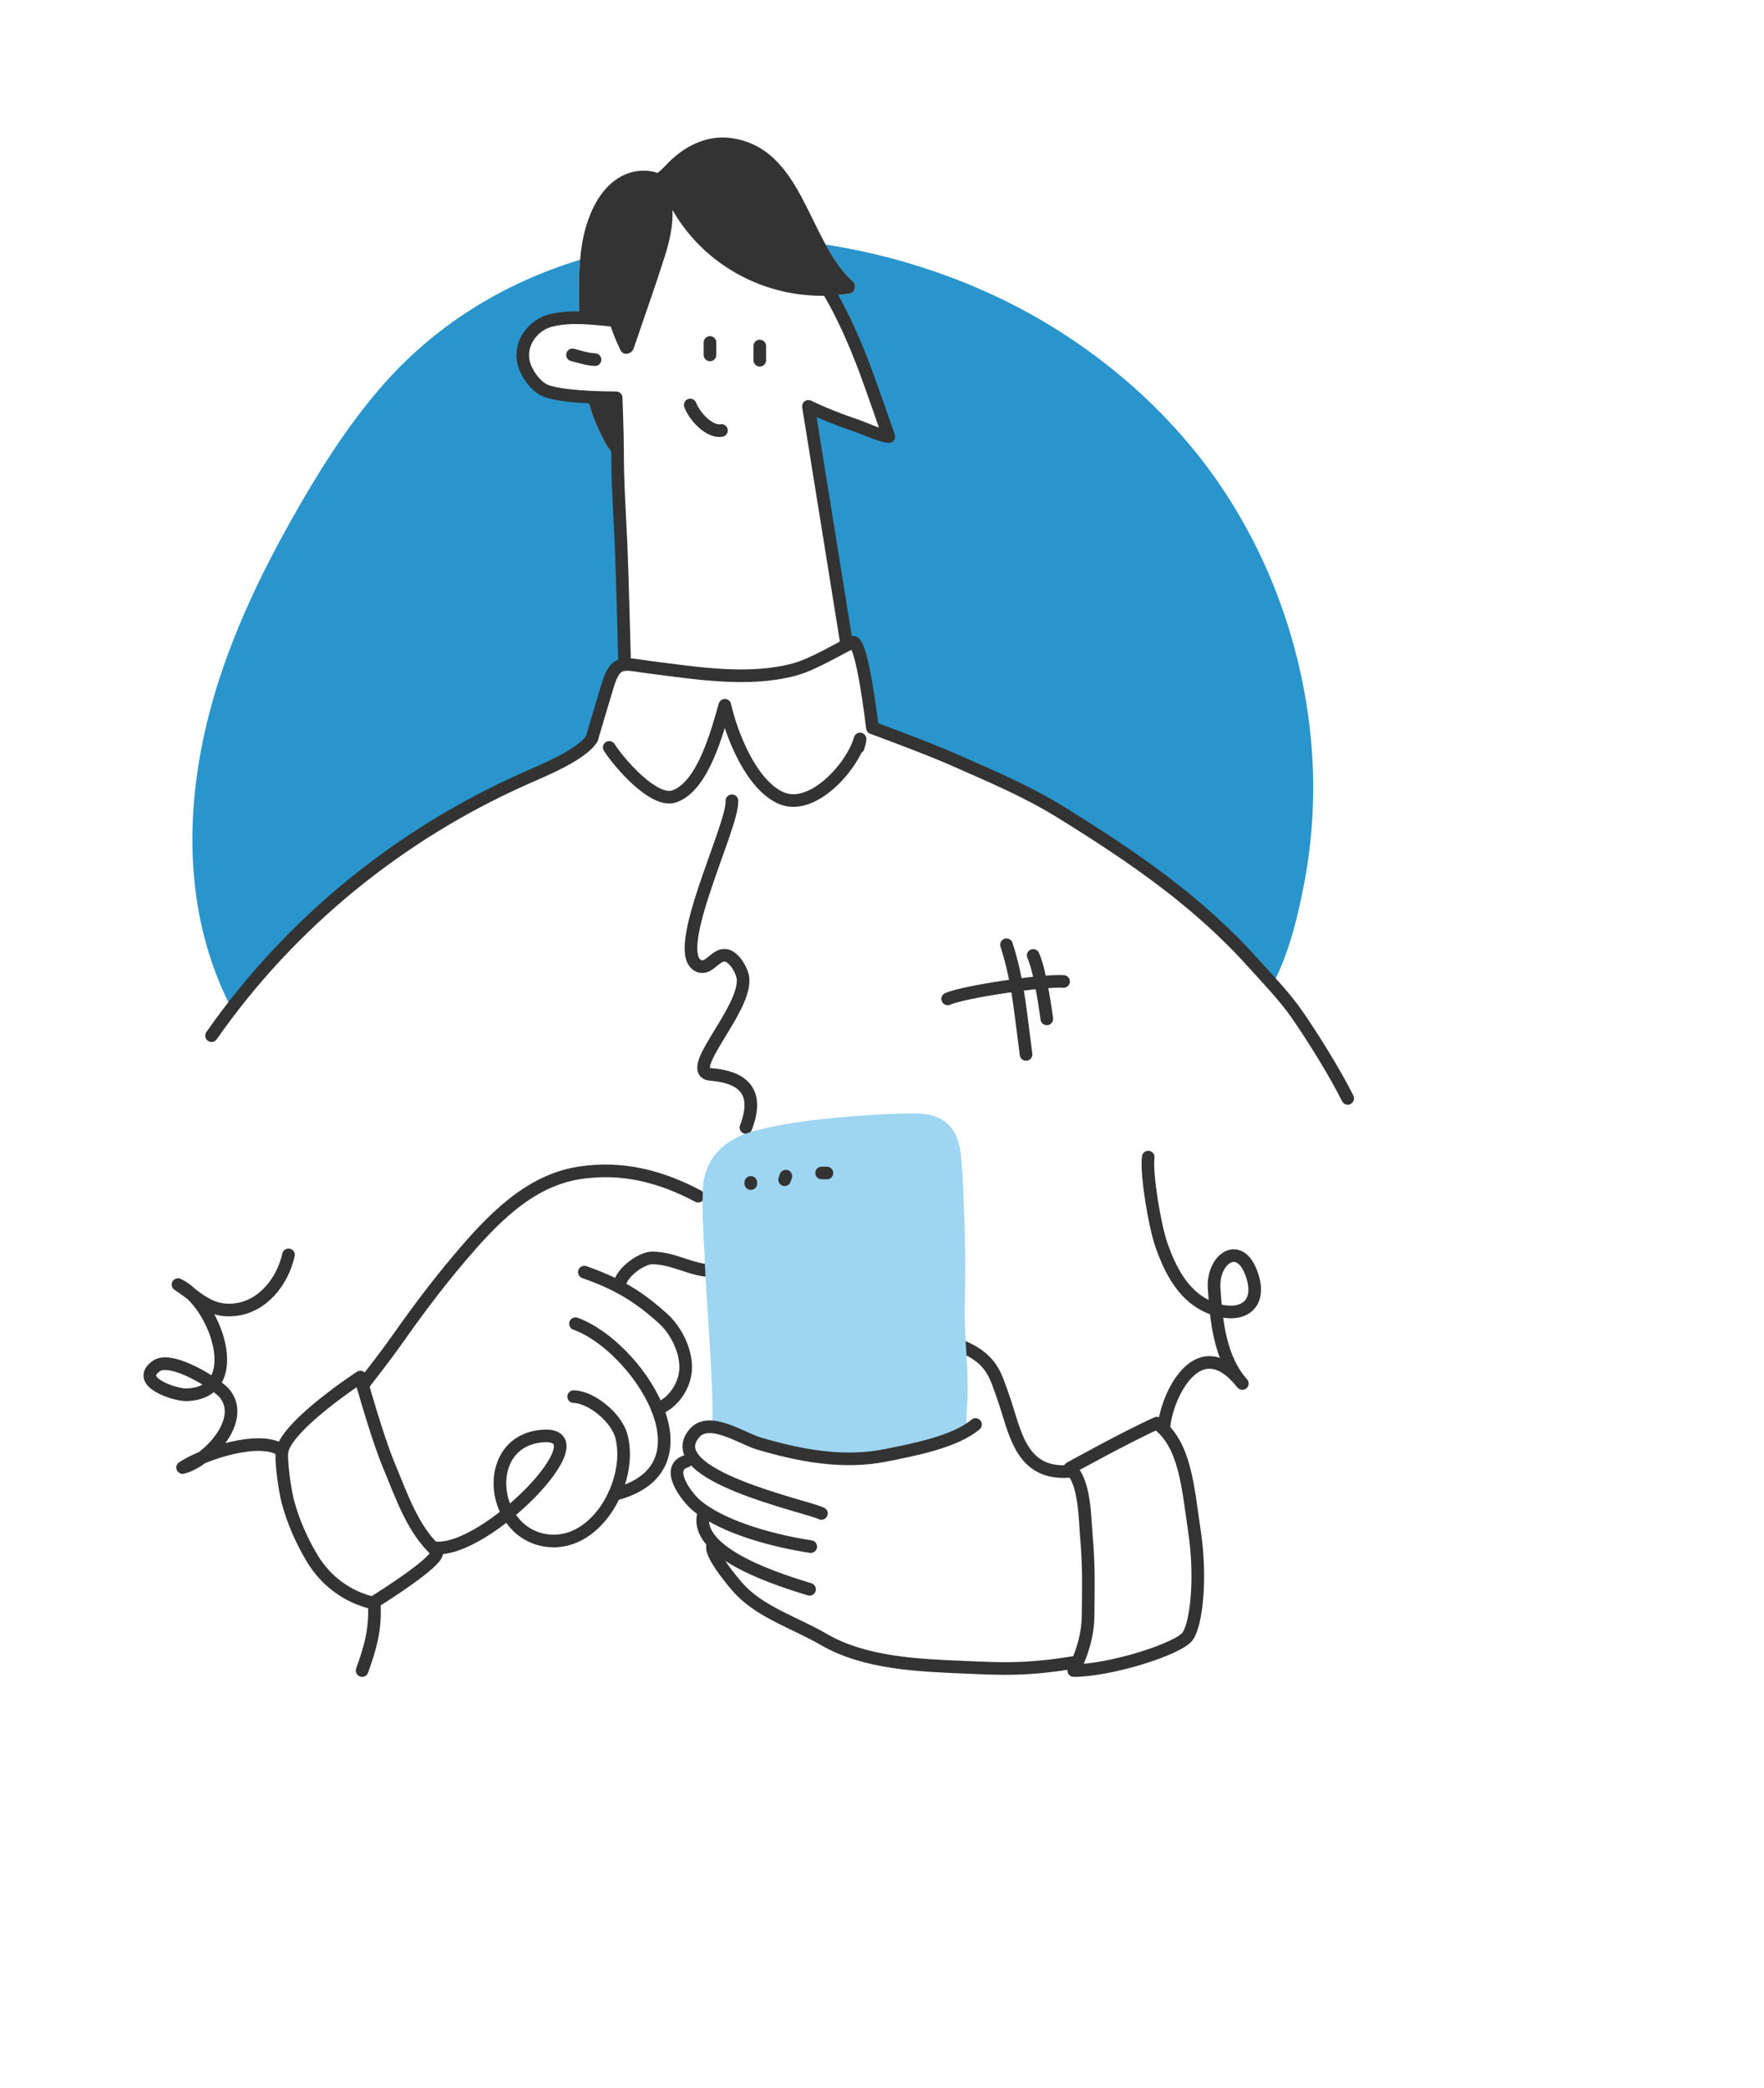 <svg xmlns="http://www.w3.org/2000/svg" xmlns:xlink="http://www.w3.org/1999/xlink" x="0px" y="0px" viewBox="0 0 978.04 1157.39" style="enable-background:new 0 0 978.04 1157.39;" xml:space="preserve"><style type="text/css">	.st0{fill:none;stroke:#333333;stroke-width:7;stroke-linecap:round;stroke-linejoin:round;stroke-miterlimit:10;}	.st1{fill:#FEAABC;}	.st2{fill:#FFE945;stroke:#FFE945;stroke-width:7;stroke-linecap:round;stroke-linejoin:round;stroke-miterlimit:10;}	.st3{fill:#333333;stroke:#333333;stroke-width:7;stroke-linecap:round;stroke-linejoin:round;stroke-miterlimit:10;}	.st4{fill:#02ABF8;stroke:#02ABF8;stroke-width:7;stroke-linecap:round;stroke-linejoin:round;stroke-miterlimit:10;}	.st5{fill:#FEAABC;stroke:#FEAABC;stroke-width:7;stroke-linecap:round;stroke-linejoin:round;stroke-miterlimit:10;}	.st6{fill:#02ABF8;}	.st7{fill:none;stroke:#FFE945;stroke-width:7;stroke-linecap:round;stroke-linejoin:round;stroke-miterlimit:10;}	.st8{fill:#9ED5F0;stroke:#9ED5F0;stroke-width:7;stroke-linecap:round;stroke-linejoin:round;stroke-miterlimit:10;}	.st9{fill:#FFE945;}	.st10{fill:none;stroke:#FFFFFF;stroke-width:7;stroke-linecap:round;stroke-linejoin:round;stroke-miterlimit:10;}	.st11{fill:#333333;}	.st12{opacity:0.62;}	.st13{fill:#2990C7;}	.st14{fill:#F4F6F9;}	.st15{fill:#DADFF0;}	.st16{fill:#146C86;}	.st17{fill:#E0E4FF;stroke:#000000;stroke-width:4;stroke-miterlimit:10;}	.st18{fill:#2995CC;}	.st19{fill:#9ED5F0;}	.st20{fill:none;stroke:#9ED5F0;stroke-width:7;stroke-linecap:round;stroke-linejoin:round;stroke-miterlimit:10;}	.st21{fill:none;stroke:#2995CC;stroke-width:7;stroke-linecap:round;stroke-linejoin:round;stroke-miterlimit:10;}	.st22{fill:#BFCBEB;}	.st23{fill:#2995CC;stroke:#333333;stroke-width:3;stroke-miterlimit:10;}	.st24{fill:#E0E4FF;stroke:#333333;stroke-width:3;stroke-miterlimit:10;}	.st25{fill:#CFCFCF;}	.st26{fill:#9ED5F0;stroke:#9ED5F0;stroke-width:4;stroke-linecap:round;stroke-linejoin:round;stroke-miterlimit:10;}	.st27{fill:#02ABF8;stroke:#02ABF8;stroke-width:4;stroke-linecap:round;stroke-linejoin:round;stroke-miterlimit:10;}	.st28{fill:#FFFFFF;stroke:#333333;stroke-width:2;stroke-miterlimit:10;}	.st29{fill:#FFFFFF;}	.st30{fill:none;stroke:#333333;stroke-width:3;stroke-linecap:round;stroke-linejoin:round;stroke-miterlimit:10;}	.st31{fill:none;stroke:#333333;stroke-width:4;stroke-linecap:round;stroke-linejoin:round;stroke-miterlimit:10;}	.st32{fill:#146C86;stroke:#333333;stroke-width:3;stroke-miterlimit:10;}	.st33{fill:none;stroke:#333333;stroke-width:2;stroke-linecap:round;stroke-linejoin:round;stroke-miterlimit:10;}	.st34{fill:#333333;stroke:#333333;stroke-width:2;stroke-linecap:round;stroke-linejoin:round;stroke-miterlimit:10;}	.st35{fill:#E0E4FF;stroke:#000000;stroke-miterlimit:10;}	.st36{fill:none;stroke:#333333;stroke-width:5;stroke-linecap:round;stroke-linejoin:round;stroke-miterlimit:10;}</style><g id="ICONS"></g><g id="CHARACTERS">	<g id="BG_00000085943883083360790470000014464593793963129478_">		<path class="st18" d="M472.9,156.1c2.05,1.86,1.18,6.12-1.74,6.59c-3.43,0.56-6.86,0.91-10.27,1.1   c7.03,12.35,12.78,25.48,17.86,38.72c4.12,10.75,14.02,39.45,14.02,39.45c-5.99-0.85-13-4.43-19.08-6.47   c-8.37-2.81-17.74-6.51-25.47-10.29l21,130.54l-0.1,1.96c1.37-0.71,2.55-1.31,3.43-1.68c5.42-2.32,11.12,47.37,11.12,47.37   s30.59,11.22,45.3,17.74c21.27,9.43,40.42,17.36,60.16,29.63c38.56,23.96,74.59,48.41,105.31,82.56   c3.68,4.09,7.47,8.16,11.17,12.3c9.26-17.56,14.14-38.4,17.62-56.71c5.24-27.62,6.2-56.28,3.1-84.21   c-6.14-55.3-27.67-109.44-62.49-152.97c-34.46-43.09-80.77-76.26-132.11-96.29c-23.81-9.29-48.68-16-73.98-19.88   C462.04,143.35,466.8,150.55,472.9,156.1z"></path>		<path class="st18" d="M128.38,558.89c42.53-55.26,98.82-98.98,162.11-127.18c10.76-4.79,31.92-13.27,37.69-22.38   c0.03-0.38,5.54-18.82,8.62-29.09c2.61-8.7,5.16-11.48,9.53-11.91l0-0.09c0,0-1.36-52.64-1.98-66.09   c-0.76-16.55-1.86-33.13-1.95-49.76c-0.04-0.01-0.08-0.01-0.11-0.03c-4.59-1.35-7.27-8.02-9.24-11.9   c-2.32-4.57-4.23-9.37-5.75-14.27c-0.63-2.03-1.17-4.09-1.68-6.16c0.23,0.01,0.48,0.02,0.72,0.03   c-12.67-0.67-21.69-2.13-25.4-4.28c-4.96-2.89-9.64-9.75-10.78-15.44c-2.13-10.59,5.74-20.34,15.09-22.68   c5.2-1.3,10.5-1.66,15.81-1.56c-0.12-6.02-0.12-12.04-0.05-18.04c0.05-4.67,0.22-9.38,0.62-14.08   c-42.76,13-81.12,36.52-111.14,71.47c-19.24,22.4-34.95,47.74-49.37,73.43c-15.26,27.19-28.83,55.34-38.71,84.95   c-18.84,56.44-23.52,120.02,1.34,175.53C125.2,552.58,126.76,555.75,128.38,558.89z"></path>	</g>	<g id="Character_00000083793802988874728010000006938560066389099955_">		<path class="st0" d="M242.17,859.81c-13.38-12.13-19.52-30.81-26.6-47.73c-6.67-15.91-15.78-48.88-15.78-48.88   s-39.91,26.03-43.37,40.75c-11.88-8.7-43.29,1.57-55.17,9.38c13.03-3.08,35.52-25.79,23.37-40.94   c-4.06-5.06-29.53-21.25-37.92-15.32c-12.42,8.78,10.41,16.09,16.59,15.95c34.35-0.82,15.92-51.7-4.6-61.07   c10.82,6.97,17.42,15.46,31.51,13.92c15.81-1.73,26.57-16.06,29.76-30.39"></path>		<path class="st0" d="M156.41,803.95c-0.89,5.33,1.55,22.16,3.18,28.28c2.9,10.88,7.76,21.9,13.58,31.57   c7.72,12.81,20.14,21.69,34.33,24.77c0.83,14.07-2.03,24.23-6.73,37.29"></path>		<path class="st0" d="M242.17,860.79c-0.95,5.7-28.44,23.15-35.49,27.6"></path>		<path class="st0" d="M390.75,703.98c-9.52-1.35-18.13-6.55-28.81-6.83c-6.72-0.18-19.54,9.74-18.27,16.34"></path>		<path class="st0" d="M201.08,767.81c0,0,12.25-15.64,18.36-24.32c10.92-15.52,22.61-31.22,34.93-45.76   c17.95-21.18,38.51-43.27,66.74-47.67c23.72-3.7,45.25,1.88,65.99,12.89"></path>		<path class="st0" d="M323.99,705.04c17.83,6.28,29.51,12.92,43.82,25.92c6.67,6.06,12.37,16.8,12.37,26.82   s-7.06,20.08-15.68,23.04"></path>		<path class="st0" d="M319.06,733.63c33.5,11.94,79.53,79.98,21.59,94.64"></path>		<path class="st0" d="M241.19,857.84c28.11,2.99,93.72-64.15,60-61.98s-30.21,51.23-0.27,57.55c28.97,6.11,50.13-32.18,43.69-57.19   c-2.82-10.95-17.11-21.99-26.53-22.18"></path>		<path class="st0" d="M405.81,443.81c0.89,13.86-34.6,84.07-18.51,91.48c5.69,2.62,9.36-6.61,15.03-5.83   c4.86,0.66,9.35,8.86,9.66,13.08c1.27,17.78-33.48,51.64-17.86,52.93s27.77,7.81,19.45,29.42"></path>		<path class="st0" d="M533.96,746.44c16.27,7.11,18.05,16.08,22.18,27.6c6.65,18.54,9.2,43.74,36.97,41.4"></path>		<path class="st8" d="M530.82,666.03c-0.38-8.69-0.61-17.49-1.61-26.12c-0.74-6.37-2.77-12.77-8.57-16.29   c-5.61-3.4-12.63-3.04-18.92-2.94c-9.89,0.17-19.78,0.67-29.64,1.52c-17.41,1.51-35.52,3.36-52.45,7.84   c-15.18,4.02-25.82,13.1-26.44,29.52c-0.44,11.66,0.18,23.51,0.99,35.35c-0.28,10.03,5.17,71.85,4.29,92.71l9.7,5.13   c27.29,15.06,64.39,15.86,87.85,11.49c23.47-4.37,37.01-9.69,37.01-9.69s-1.1-6.69-0.51-13.17c1.74-19.17-1.57-38.39-1.12-57.63   C531.87,704.52,531.66,685.26,530.82,666.03z"></path>		<path class="st0" d="M117.3,573.98c43.59-62.41,104.24-111.55,173.19-142.27c10.77-4.8,31.96-13.28,37.71-22.4   c-0.38,0.95,5.42-18.44,8.61-29.07c4.63-15.46,9.09-12.22,23.88-10.37c25.48,3.19,54.16,8.01,79.63,1.23   c10.92-2.91,26.83-12.76,32.26-15.08c5.42-2.32,11.12,47.37,11.12,47.37s30.59,11.22,45.3,17.74   c21.27,9.43,40.42,17.36,60.16,29.63c38.56,23.96,74.59,48.41,105.31,82.56c8.51,9.46,17.61,18.74,24.83,29.16   c8.88,12.8,21.15,32.63,27.93,46.27"></path>		<path class="st0" d="M337.79,414.23c5.38,8.46,24.71,31.01,36.02,27.15c16.09-5.48,23.94-36.23,28.09-50.51   c3.69,16.36,14.5,43.91,31.02,51.35c17.19,7.74,39.53-16.96,43.94-32.65c-0.06,1.7-0.61,2.97-1.06,4.67"></path>		<path class="st0" d="M589.69,543.95c-10.83-0.85-54.73,5.53-64.26,9.66"></path>		<path class="st0" d="M572.84,529.52c4.25,9.27,7.56,35.16,7.56,35.16"></path>		<path class="st0" d="M558.05,523.6c3.35,10.31,5.42,20.62,7.01,31.34c0.85,5.74,3.83,29.45,3.83,29.45"></path>		<path class="st0" d="M595.33,925.86c4.02-8.18,7.87-18.79,7.96-30.48c0.14-16.33,0.52-27.17-0.91-43.39   c-0.93-10.55-0.75-30.9-9.18-38.31c0,0,31.14-17.3,48.2-24.94c15.8,11.9,17.13,34.85,20.92,60.36c3.8,25.51,1.08,50.73-3.83,57.74   C653.59,913.84,615.62,925.87,595.33,925.86z"></path>		<path class="st0" d="M645.36,790.8c1.31-16.76,19.07-54.86,43.45-24.03c-12.26-13.66-14.42-33.96-15.65-52.77   c-1.06-16.24,14.19-27.31,20.96-7.52c5.81,17-5.64,24.41-21.49,18.82c-15.83-5.58-23.5-20.49-28.78-35.58   c-3.52-10.05-8.45-38.98-7.22-48.42"></path>		<path class="st0" d="M597.56,921c-28.27,4.86-43.63,3.84-61.87,3.07c-26.16-1.11-56.12-2.1-79.25-15.61   c-14.56-8.51-33.69-14.58-45.69-26.91c-3.49-3.58-19.06-22.08-15.12-25.68"></path>		<path class="st0" d="M448.86,880.84c-13.11-4.13-66.14-19.46-58.49-42.72"></path>		<path class="st0" d="M449.51,857.18c-19.06-2.92-47.6-10.02-63.1-22.65c-5.62-4.58-18.06-20.97-5.9-24.67"></path>		<path class="st0" d="M455.43,838.78c-8.15-4.04-90.65-21.27-70.32-44.56c8.23-9.43,26.24,3.03,35.56,5.78   c22.74,6.72,46.77,11.34,70.44,6.58c15.26-3.07,38.48-7.45,49.76-17.09"></path>		<path class="st0" d="M346.34,368.23c0,0-1.36-52.64-1.98-66.09c-0.8-17.32-1.98-34.68-1.96-52.09c0.01-8.59-0.77-29.57-0.77-29.57   c-20.65-0.11-35.6-1.76-40.67-4.7c-4.96-2.89-9.64-9.75-10.78-15.44c-2.13-10.59,5.74-20.34,15.09-22.68   c11.76-2.95,24.02-1.07,35.72,0c0,0-0.64-30.69,4.31-45.08c5.74-16.67,24.2-27.48,41.41-29.13c20.74-1.99,42.49,18.79,55.05,33.12   c16.74,19.1,27.94,42.34,37,65.96c4.12,10.75,14.02,39.45,14.02,39.45c-5.99-0.85-13-4.43-19.07-6.47   c-8.37-2.81-17.74-6.51-25.47-10.29l21,130.54"></path>		<path class="st0" d="M382.69,224.45c2.63,6.82,10.98,15.33,17.32,14.13"></path>		<line class="st0" x1="393.65" y1="189.8" x2="393.65" y2="196.7"></line>		<line class="st0" x1="421.25" y1="191.78" x2="421.25" y2="199.66"></line>		<path class="st0" d="M317.42,196.7c3.9,1,8.41,2.47,12.49,2.63"></path>		<g>			<path class="st11" d="M341.62,220.48c-5.81-0.03-11.17-0.19-15.99-0.45c0.5,2.07,1.05,4.13,1.68,6.16    c1.52,4.9,3.42,9.7,5.75,14.27c1.97,3.88,4.65,10.55,9.24,11.9c0.04,0.01,0.08,0.02,0.11,0.03c0-0.78-0.02-1.55-0.02-2.33    C342.4,241.46,341.62,220.48,341.62,220.48z"></path>			<path class="st11" d="M472.9,156.1c-25.34-23.02-27.45-74.32-67.87-79.62c-8.14-1.07-16.24,0.95-23.32,5    c-3.59,2.05-6.94,4.64-9.94,7.47c-2.56,2.42-4.56,5.02-7.22,6.89c-6.81-2.35-14.65-1.3-20.94,2.38    c-8.83,5.16-14.24,14.44-17.56,23.84c-4.06,11.49-4.9,23.88-5.04,35.97c-0.07,6-0.07,12.02,0.05,18.04    c5.5,0.1,11,0.69,16.41,1.22c1.71,5.76,3.9,11.4,6.6,16.86c1.6,3.25,6.2,2.04,7.21-0.94c5.75-16.94,11.8-33.8,17.21-50.85    c2.67-8.42,4.77-17.31,4.35-25.99c19.61,34.18,58.93,52.7,98.32,46.31C474.09,162.22,474.96,157.97,472.9,156.1z"></path>		</g>		<line class="st0" x1="435.69" y1="651.85" x2="435.03" y2="653.82"></line>		<path class="st0" d="M416.28,655.31c0,0.22,0,0.44,0,0.66"></path>		<line class="st0" x1="455.55" y1="650.1" x2="458.48" y2="650.1"></line>	</g></g></svg>